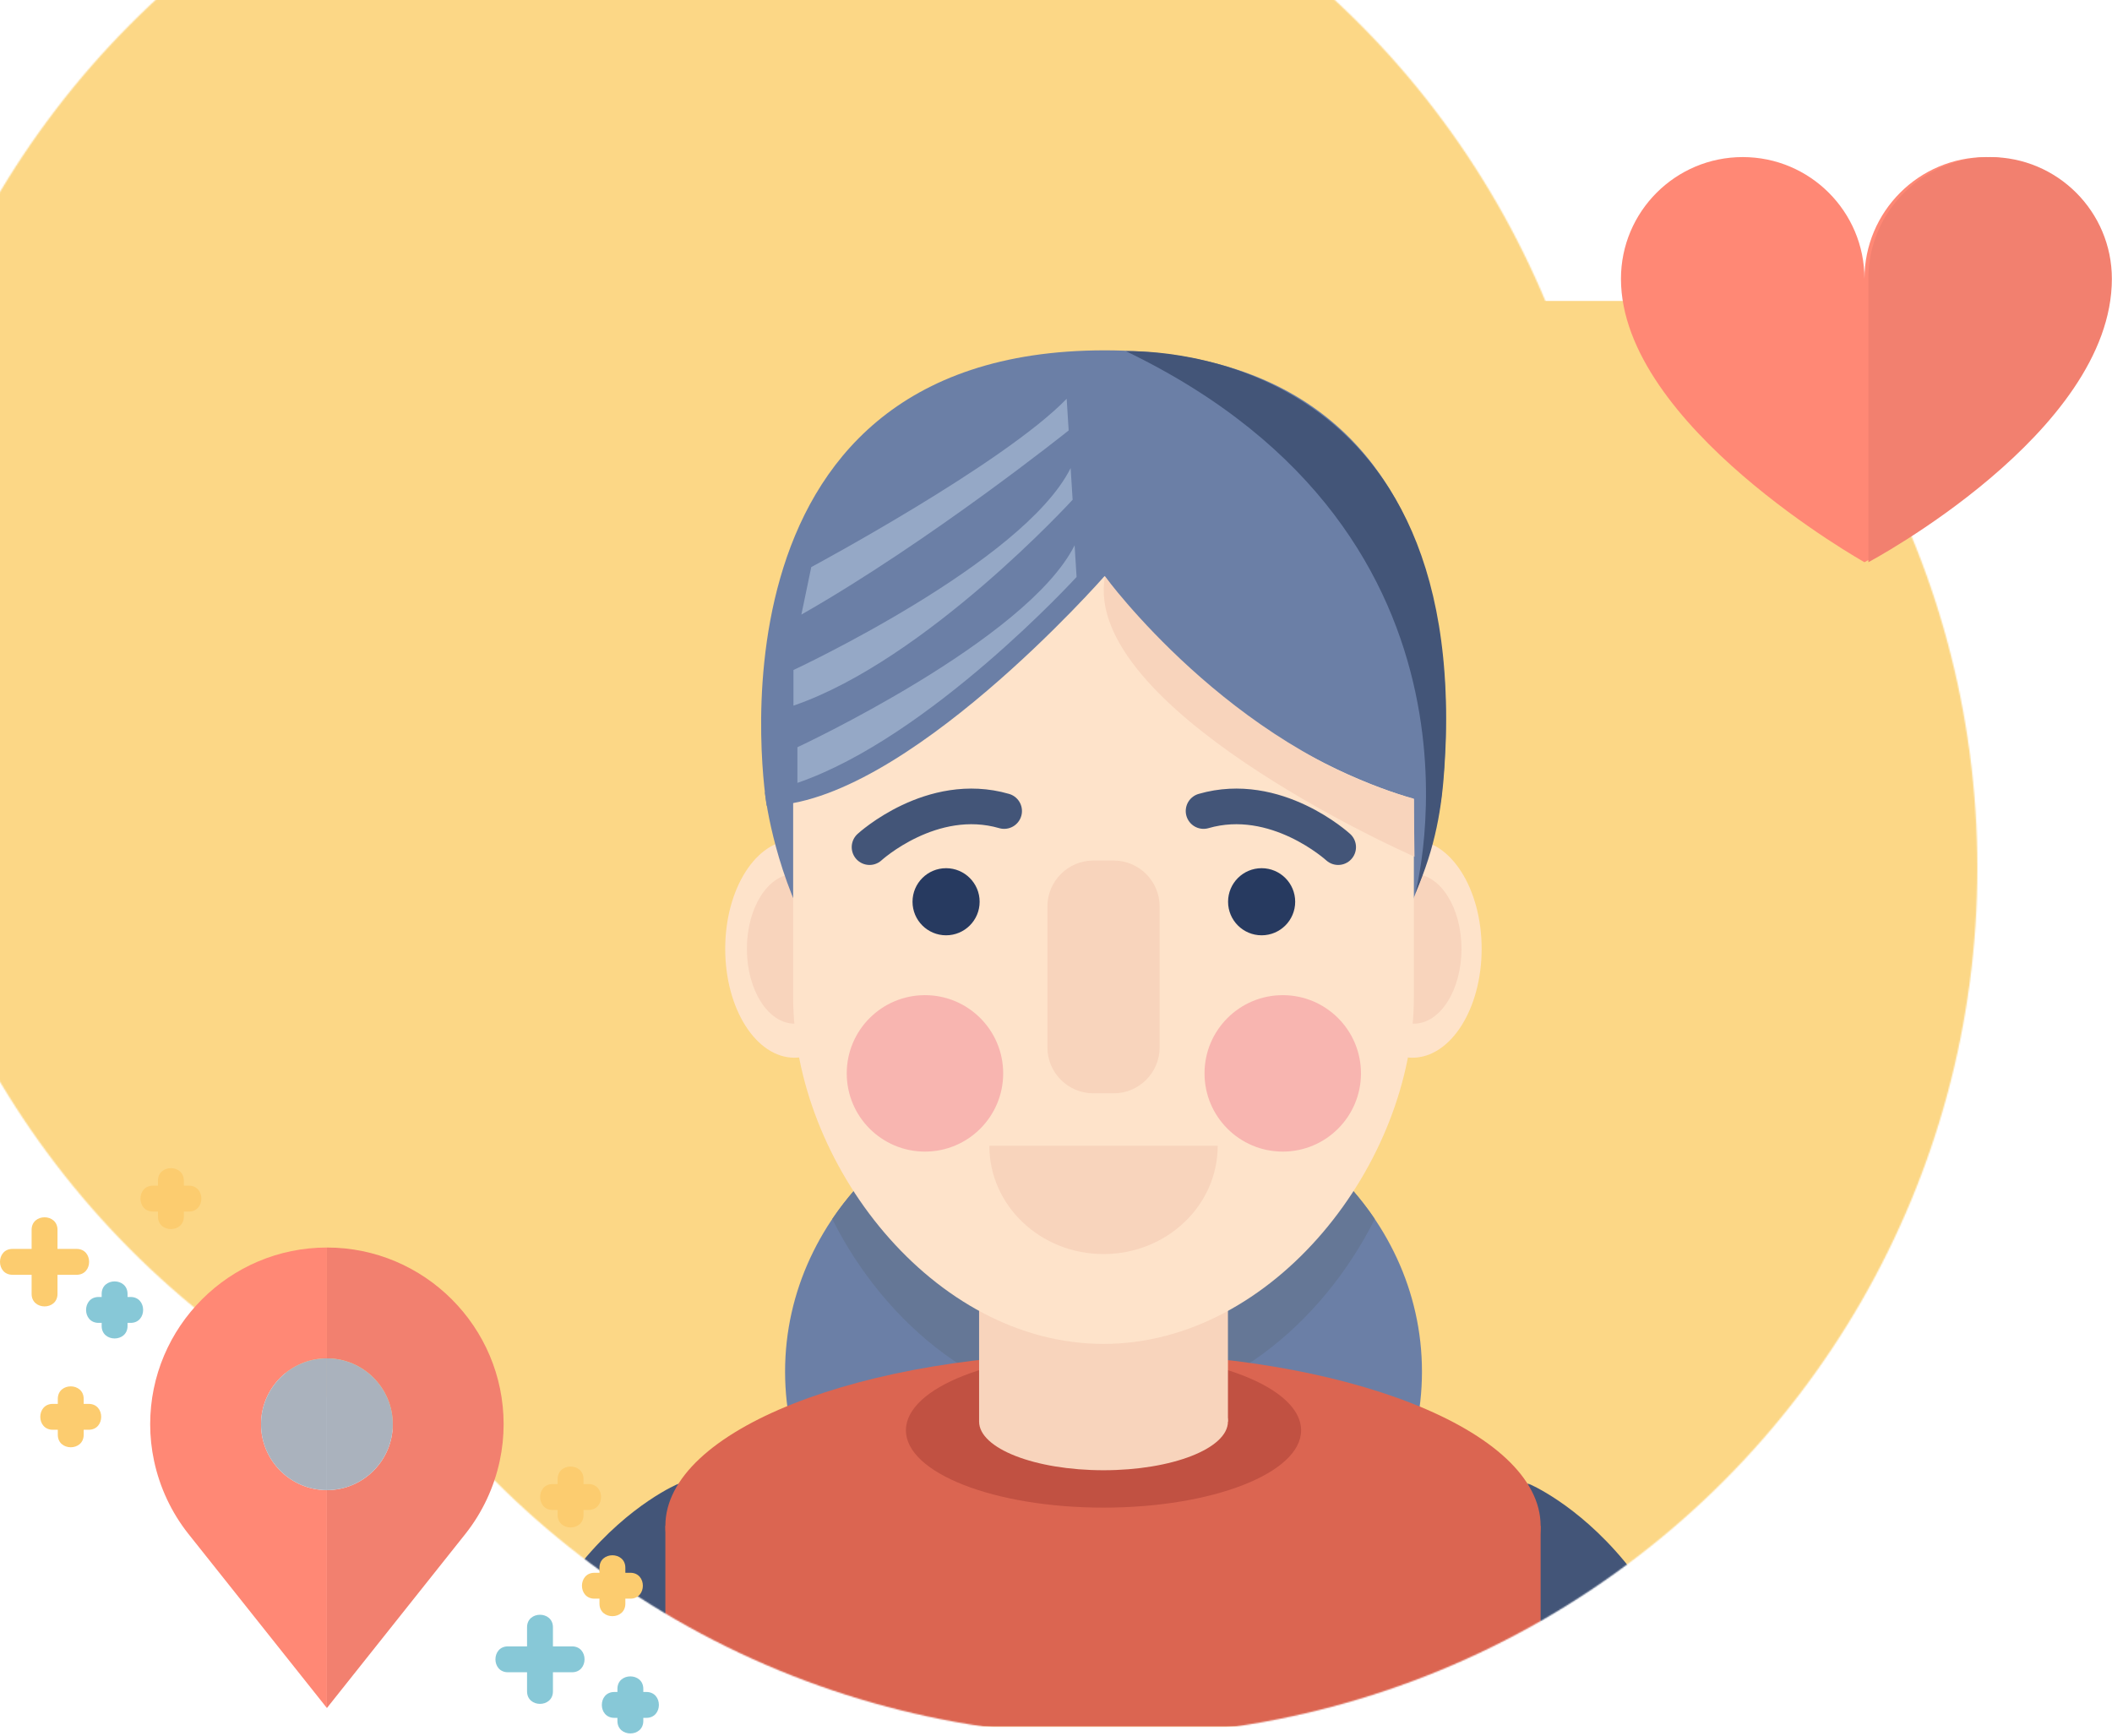<?xml version="1.0" encoding="UTF-8" standalone="no"?>
<svg width="1600px" height="1315px" viewBox="0 0 1600 1315" version="1.1" xmlns="http://www.w3.org/2000/svg" xmlns:xlink="http://www.w3.org/1999/xlink">
    <!-- Generator: Sketch 43.1 (39012) - http://www.bohemiancoding.com/sketch -->
    <title>YOOrEE</title>
    <desc>Created with Sketch.</desc>
    <defs>
        <circle id="path-1" cx="657.5" cy="657.5" r="657.5"></circle>
        <polygon id="path-3" points="0.297 184.095 170.297 184.095 170.297 0.096 0.297 0.096 0.297 184.095"></polygon>
        <polygon id="path-5" points="0.703 184.095 170.703 184.095 170.703 0.096 0.703 0.096 0.703 184.095"></polygon>
        <polygon id="path-7" points="0 1080.095 1920 1080.095 1920 0.095 0 0.095"></polygon>
    </defs>
    <g id="Page-1" stroke="none" stroke-width="1" fill="none" fill-rule="evenodd">
        <g id="YOOrEE" transform="translate(-210, -393)">
            <rect id="Rectangle-2" x="0" y="0" width="2100" height="2100"></rect>
            <g id="Page-1" transform="translate(393, 393)">
                <mask id="mask-2" fill="white">
                    <use xlink:href="#path-1"></use>
                </mask>
                <g id="Mask"></g>
                <rect id="Rectangle" fill="#FCD786" mask="url(#mask-2)" x="-276" y="-175" width="1857" height="1593"></rect>
                <g mask="url(#mask-2)">
                    <g transform="translate(-307, 227)">
                        <polygon id="Fill-1" fill="#FCD786" points="0 1081.005 1920 1081.005 1920 1.005 0 1.005"></polygon>
                        <g id="Group-40" stroke-width="1" fill="none" transform="translate(0, 0.91)">
                            <path d="M1201.244,811.261 C1201.244,933.123 1093.235,1031.912 960,1031.912 C826.765,1031.912 718.756,933.123 718.756,811.261 C718.756,689.4 826.765,590.611 960,590.611 C1093.235,590.611 1201.244,689.4 1201.244,811.261 Z" id="Fill-2" fill="#6B7FA6"></path>
                            <path d="M960,590.61 C873.115,590.61 796.969,632.629 754.496,695.652 C794.753,775.953 871.911,839.669 960,839.669 C1048.089,839.669 1125.247,775.953 1165.504,695.652 C1123.031,632.629 1046.886,590.61 960,590.61" id="Fill-4" fill="#657796"></path>
                            <path d="M1246.46,490.928 C1246.46,536.491 1222.955,573.428 1193.96,573.428 C1164.965,573.428 1141.46,536.491 1141.46,490.928 C1141.46,445.365 1164.965,408.428 1193.96,408.428 C1222.955,408.428 1246.46,445.365 1246.46,490.928" id="Fill-6" fill="#FEE3CA"></path>
                            <path d="M1231.182,490.928 C1231.182,522.241 1215.029,547.625 1195.103,547.625 C1175.176,547.625 1159.023,522.241 1159.023,490.928 C1159.023,459.616 1175.176,434.231 1195.103,434.231 C1215.029,434.231 1231.182,459.616 1231.182,490.928" id="Fill-8" fill="#F8D4BC"></path>
                            <path d="M778.404,490.928 C778.404,536.491 754.899,573.428 725.904,573.428 C696.909,573.428 673.404,536.491 673.404,490.928 C673.404,445.365 696.909,408.428 725.904,408.428 C754.899,408.428 778.404,445.365 778.404,490.928" id="Fill-10" fill="#FEE3CA"></path>
                            <path d="M761.984,490.928 C761.984,522.241 745.831,547.625 725.904,547.625 C705.978,547.625 689.825,522.241 689.825,490.928 C689.825,459.616 705.978,434.231 725.904,434.231 C745.831,434.231 761.984,459.616 761.984,490.928" id="Fill-12" fill="#F8D4BC"></path>
                            <path d="M703.476,372.464 C703.476,372.464 709,425.928 737.667,479.928 L748.334,351.928 L721,351.928 L703.476,372.464 Z" id="Fill-14" fill="#6B7FA6"></path>
                            <path d="M1216.389,372.464 C1216.389,372.464 1210.865,425.928 1182.199,479.928 L1171.532,351.928 L1198.865,351.928 L1216.389,372.464 Z" id="Fill-16" fill="#6B7FA6"></path>
                            <g id="Group-20" transform="translate(492, 896)">
                                <mask id="mask-4" fill="white">
                                    <use xlink:href="#path-3"></use>
                                </mask>
                                <g id="Clip-19"></g>
                                <path d="M146.07,0.096 C146.07,0.096 0.297,60 0.297,293 L170.297,293 L170.297,0.096 L146.07,0.096 Z" id="Fill-18" fill="#435578" mask="url(#mask-4)"></path>
                            </g>
                            <g id="Group-23" transform="translate(1257, 896)">
                                <mask id="mask-6" fill="white">
                                    <use xlink:href="#path-5"></use>
                                </mask>
                                <g id="Clip-22"></g>
                                <path d="M24.93,0.096 C24.93,0.096 170.703,60 170.703,293 L0.703,293 L0.703,0.096 L24.93,0.096 Z" id="Fill-21" fill="#435578" mask="url(#mask-6)"></path>
                            </g>
                            <mask id="mask-8" fill="white">
                                <use xlink:href="#path-7"></use>
                            </mask>
                            <g id="Clip-25"></g>
                            <polygon id="Fill-24" fill="#DB6551" mask="url(#mask-8)" points="628.071 1221 1291.137 1221 1291.137 928.096 628.071 928.096"></polygon>
                            <path d="M1291.137,928.096 C1291.137,1000.453 1142.703,1059.111 959.603,1059.111 C776.503,1059.111 628.071,1000.453 628.071,928.096 C628.071,855.74 776.503,797.082 959.603,797.082 C1142.703,797.082 1291.137,855.74 1291.137,928.096" id="Fill-26" fill="#DB6551" mask="url(#mask-8)"></path>
                            <path d="M1109.696,855.679 C1109.696,888.041 1042.675,914.276 960,914.276 C877.325,914.276 810.303,888.041 810.303,855.679 C810.303,823.317 877.325,797.082 960,797.082 C1042.675,797.082 1109.696,823.317 1109.696,855.679" id="Fill-27" fill="#C15142" mask="url(#mask-8)"></path>
                            <path d="M1054.263,849.05 C1054.263,869.428 1012.06,885.947 960,885.947 C907.941,885.947 865.738,869.428 865.738,849.05 C865.738,828.671 907.941,812.152 960,812.152 C1012.06,812.152 1054.263,828.671 1054.263,849.05" id="Fill-28" fill="#F8D4BC" mask="url(#mask-8)"></path>
                            <polygon id="Fill-29" fill="#F8D4BC" mask="url(#mask-8)" points="865.738 849.05 1054.263 849.05 1054.263 575.279 865.738 575.279"></polygon>
                            <path d="M960,790.239 L960,790.239 C830.683,790.239 724.878,652.942 724.878,527.409 L724.878,320.998 C724.878,195.465 830.683,92.756 960,92.756 C1089.316,92.756 1195.121,195.465 1195.121,320.998 L1195.121,527.409 C1195.121,652.942 1089.316,790.239 960,790.239" id="Fill-30" fill="#FEE3CA" mask="url(#mask-8)"></path>
                            <path d="M960.827,208.499 C1066,354.594 1214.802,382.49 1214.802,382.49 C1214.802,382.49 1274.799,37.507 960.827,37.507 C646.856,37.507 704.827,382.49 704.827,382.49 C808.322,382.49 960.827,208.499 960.827,208.499" id="Fill-31" fill="#6B7FA6" mask="url(#mask-8)"></path>
                            <path d="M967.762,600.39 L952.239,600.39 C933.128,600.39 917.492,584.754 917.492,565.644 L917.492,458.792 C917.492,439.682 933.128,424.046 952.239,424.046 L967.762,424.046 C986.872,424.046 1002.508,439.682 1002.508,458.792 L1002.508,565.644 C1002.508,584.754 986.872,600.39 967.762,600.39" id="Fill-32" fill="#F8D4BC" mask="url(#mask-8)"></path>
                            <path d="M866.149,455.257 C866.149,469.298 854.767,480.68 840.726,480.68 C826.686,480.68 815.303,469.298 815.303,455.257 C815.303,441.216 826.686,429.834 840.726,429.834 C854.767,429.834 866.149,441.216 866.149,455.257" id="Fill-33" fill="#273A60" mask="url(#mask-8)"></path>
                            <path d="M1105.201,455.257 C1105.201,469.298 1093.818,480.68 1079.778,480.68 C1065.737,480.68 1054.355,469.298 1054.355,455.257 C1054.355,441.216 1065.737,429.834 1079.778,429.834 C1093.818,429.834 1105.201,441.216 1105.201,455.257" id="Fill-34" fill="#273A60" mask="url(#mask-8)"></path>
                            <path d="M883.985,585.283 C883.985,618.012 857.454,644.542 824.727,644.542 C791.999,644.542 765.468,618.012 765.468,585.283 C765.468,552.555 791.999,526.025 824.727,526.025 C857.454,526.025 883.985,552.555 883.985,585.283" id="Fill-35" fill="#F8B5B0" mask="url(#mask-8)"></path>
                            <path d="M1155.036,585.283 C1155.036,618.012 1128.506,644.542 1095.778,644.542 C1063.051,644.542 1036.519,618.012 1036.519,585.283 C1036.519,552.555 1063.051,526.025 1095.778,526.025 C1128.506,526.025 1155.036,552.555 1155.036,585.283" id="Fill-36" fill="#F8B5B0" mask="url(#mask-8)"></path>
                            <path d="M782.739,413.88 C782.739,413.88 829.83,370.656 884.715,386.527" id="Stroke-37" stroke="#435578" stroke-width="27" stroke-linecap="round" mask="url(#mask-8)"></path>
                            <path d="M1137.766,413.88 C1137.766,413.88 1090.675,370.656 1035.789,386.527" id="Stroke-38" stroke="#435578" stroke-width="27" stroke-linecap="round" mask="url(#mask-8)"></path>
                            <path d="M960,722.164 C1007.771,722.164 1046.5,685.45 1046.5,640.16 L873.5,640.16 C873.5,685.45 912.228,722.164 960,722.164" id="Fill-39" fill="#F8D4BC" mask="url(#mask-8)"></path>
                        </g>
                        <g id="Group-51" stroke-width="1" fill="none" transform="translate(725, 38.91)">
                            <path d="M252.09,0.21 C252.09,0.21 515,-11.905 493.257,315.696 C491.285,345.401 486.794,375.31 471.079,411.19 C471.079,411.19 544.575,141.206 252.09,0.21" id="Fill-41" fill="#435578"></path>
                            <path d="M462.08,379.188 C462.08,379.188 218.093,269.693 236.092,170.698 C236.092,170.698 331,300.594 470.08,339.19 L470.58,383.188 L462.08,379.188 Z" id="Fill-43" fill="#F8D4BC"></path>
                            <path d="M214.593,171.198 C214.593,171.198 103.599,292.692 3.104,327.19 L3.104,300.191 C3.104,300.191 177.095,219.196 213.093,147.199 L214.593,171.198 Z" id="Fill-45" fill="#95A8C6"></path>
                            <path d="M211.593,112.701 C211.593,112.701 100.599,234.195 0.104,268.693 L0.104,241.694 C0.104,241.694 174.095,160.699 210.093,88.702 L211.593,112.701 Z" id="Fill-47" fill="#95A8C6"></path>
                            <path d="M208.593,60.204 C208.593,60.204 103.598,144.2 6.103,199.697 L13.603,163.699 C13.603,163.699 159.095,85.703 207.093,36.205 L208.593,60.204 Z" id="Fill-49" fill="#95A8C6"></path>
                        </g>
                    </g>
                </g>
            </g>
            <g id="Page-1" transform="translate(1438, 512)">
                <path d="M0,92.231 C0,41.293 41.293,0 92.232,0 C143.171,0 184.464,41.293 184.464,92.231 C184.464,41.293 225.757,0 276.696,0 C327.635,0 368.929,41.293 368.929,92.231 C368.929,209.058 184.464,306.924 184.464,306.924 C184.464,306.924 0,203.468 0,92.231" id="Fill-1" fill="#FF8875"></path>
                <path d="M187.435,92.231 C187.435,41.293 228.728,0 279.667,0 C330.606,0 371.899,41.293 371.899,92.231 C371.899,209.058 187.435,306.924 187.435,306.924" id="Fill-3" fill="#F2806F"></path>
            </g>
            <g id="Page-1" transform="translate(210, 1278)">
                <g id="Group-9" transform="translate(112.745, 58.98)">
                    <path d="M184.815,135.029 C184.815,162.542 162.421,184.936 134.907,184.936 L134.907,350.026 L239.948,217.952 C252.738,201.781 261.578,182.802 265.848,162.773 C267.791,153.686 268.787,144.38 268.787,135.029 C268.787,61.204 208.724,1.148 134.907,1.148 L134.907,85.121 C162.421,85.121 184.815,107.5 184.815,135.029" id="Fill-1" fill="#F2806F"></path>
                    <path d="M184.815,135.029 C184.815,107.5 162.421,85.121 134.907,85.121 L134.907,184.936 C162.421,184.936 184.815,162.542 184.815,135.029" id="Fill-3" fill="#AAB2BD"></path>
                    <path d="M1.027,135.029 C1.027,144.38 2.022,153.681 3.966,162.773 C8.246,182.802 17.091,201.804 29.911,218.016 L134.908,350.026 L134.908,184.936 C107.386,184.936 84.999,162.542 84.999,135.029 C84.999,107.5 107.386,85.121 134.908,85.121 L134.908,1.148 C61.082,1.148 1.027,61.204 1.027,135.029" id="Fill-5" fill="#FF8875"></path>
                    <path d="M134.907,85.121 C107.386,85.121 84.998,107.5 84.998,135.029 C84.998,162.542 107.386,184.936 134.907,184.936 L134.907,85.121 Z" id="Fill-7" fill="#AAB2BD"></path>
                </g>
                <path d="M23.952,46.695 L23.952,95.267 C23.952,107.884 43.56,107.904 43.56,95.267 L43.56,46.695 C43.56,34.079 23.952,34.057 23.952,46.695" id="Fill-10" fill="#FCCC6F"></path>
                <path d="M58.042,61.177 L9.469,61.177 C-3.145,61.177 -3.167,80.785 9.469,80.785 L58.042,80.785 C70.66,80.785 70.68,61.177 58.042,61.177" id="Fill-12" fill="#FCCC6F"></path>
                <path d="M399.283,347.819 L399.283,396.391 C399.283,409.008 418.89,409.028 418.89,396.391 L418.89,347.819 C418.89,335.203 399.283,335.182 399.283,347.819" id="Fill-14" fill="#87C8D7"></path>
                <path d="M433.371,362.301 L384.799,362.301 C372.183,362.301 372.162,381.909 384.799,381.909 L433.371,381.909 C445.989,381.909 446.008,362.301 433.371,362.301" id="Fill-16" fill="#87C8D7"></path>
                <path d="M77.018,95.267 L77.018,119.553 C77.018,132.169 96.626,132.19 96.626,119.553 L96.626,95.267 C96.626,82.651 77.018,82.629 77.018,95.267" id="Fill-18" fill="#87C8D7"></path>
                <path d="M98.966,97.606 L74.68,97.606 C62.064,97.606 62.042,117.214 74.68,117.214 L98.966,117.214 C111.583,117.214 111.603,97.606 98.966,97.606" id="Fill-20" fill="#87C8D7"></path>
                <path d="M119.676,9.471 L119.676,36.672 C119.676,49.29 139.284,49.309 139.284,36.672 L139.284,9.471 C139.284,-3.147 119.676,-3.166 119.676,9.471" id="Fill-22" fill="#FCCC6F"></path>
                <path d="M143.082,13.268 L115.879,13.268 C103.263,13.268 103.242,32.876 115.879,32.876 L143.082,32.876 C155.698,32.876 155.717,13.268 143.082,13.268" id="Fill-24" fill="#FCCC6F"></path>
                <path d="M454.145,302.748 L454.145,329.949 C454.145,342.567 473.753,342.588 473.753,329.949 L473.753,302.748 C473.753,290.13 454.145,290.111 454.145,302.748" id="Fill-26" fill="#FCCC6F"></path>
                <path d="M477.55,306.545 L450.349,306.545 C437.733,306.545 437.71,326.153 450.349,326.153 L477.55,326.153 C490.167,326.153 490.187,306.545 477.55,306.545" id="Fill-28" fill="#FCCC6F"></path>
                <path d="M43.79,174.788 L43.79,201.989 C43.79,214.606 63.398,214.626 63.398,201.989 L63.398,174.788 C63.398,162.17 43.79,162.15 43.79,174.788" id="Fill-30" fill="#FCCC6F"></path>
                <path d="M67.195,178.585 L39.994,178.585 C27.377,178.585 27.356,198.193 39.994,198.193 L67.195,198.193 C79.811,198.193 79.833,178.585 67.195,178.585" id="Fill-32" fill="#FCCC6F"></path>
                <path d="M467.746,394.505 L467.746,418.791 C467.746,431.407 487.353,431.428 487.353,418.791 L487.353,394.505 C487.353,381.889 467.746,381.867 467.746,394.505" id="Fill-34" fill="#87C8D7"></path>
                <path d="M489.693,396.844 L465.407,396.844 C452.791,396.844 452.769,416.452 465.407,416.452 L489.693,416.452 C502.31,416.452 502.33,396.844 489.693,396.844" id="Fill-36" fill="#87C8D7"></path>
                <path d="M422.463,235.539 L422.463,262.74 C422.463,275.358 442.071,275.379 442.071,262.74 L442.071,235.539 C442.071,222.921 422.463,222.902 422.463,235.539" id="Fill-38" fill="#FCCC6F"></path>
                <path d="M445.869,239.336 L418.668,239.336 C406.05,239.336 406.029,258.944 418.668,258.944 L445.869,258.944 C458.486,258.944 458.506,239.336 445.869,239.336" id="Fill-40" fill="#FCCC6F"></path>
            </g>
        </g>
    </g>
</svg>